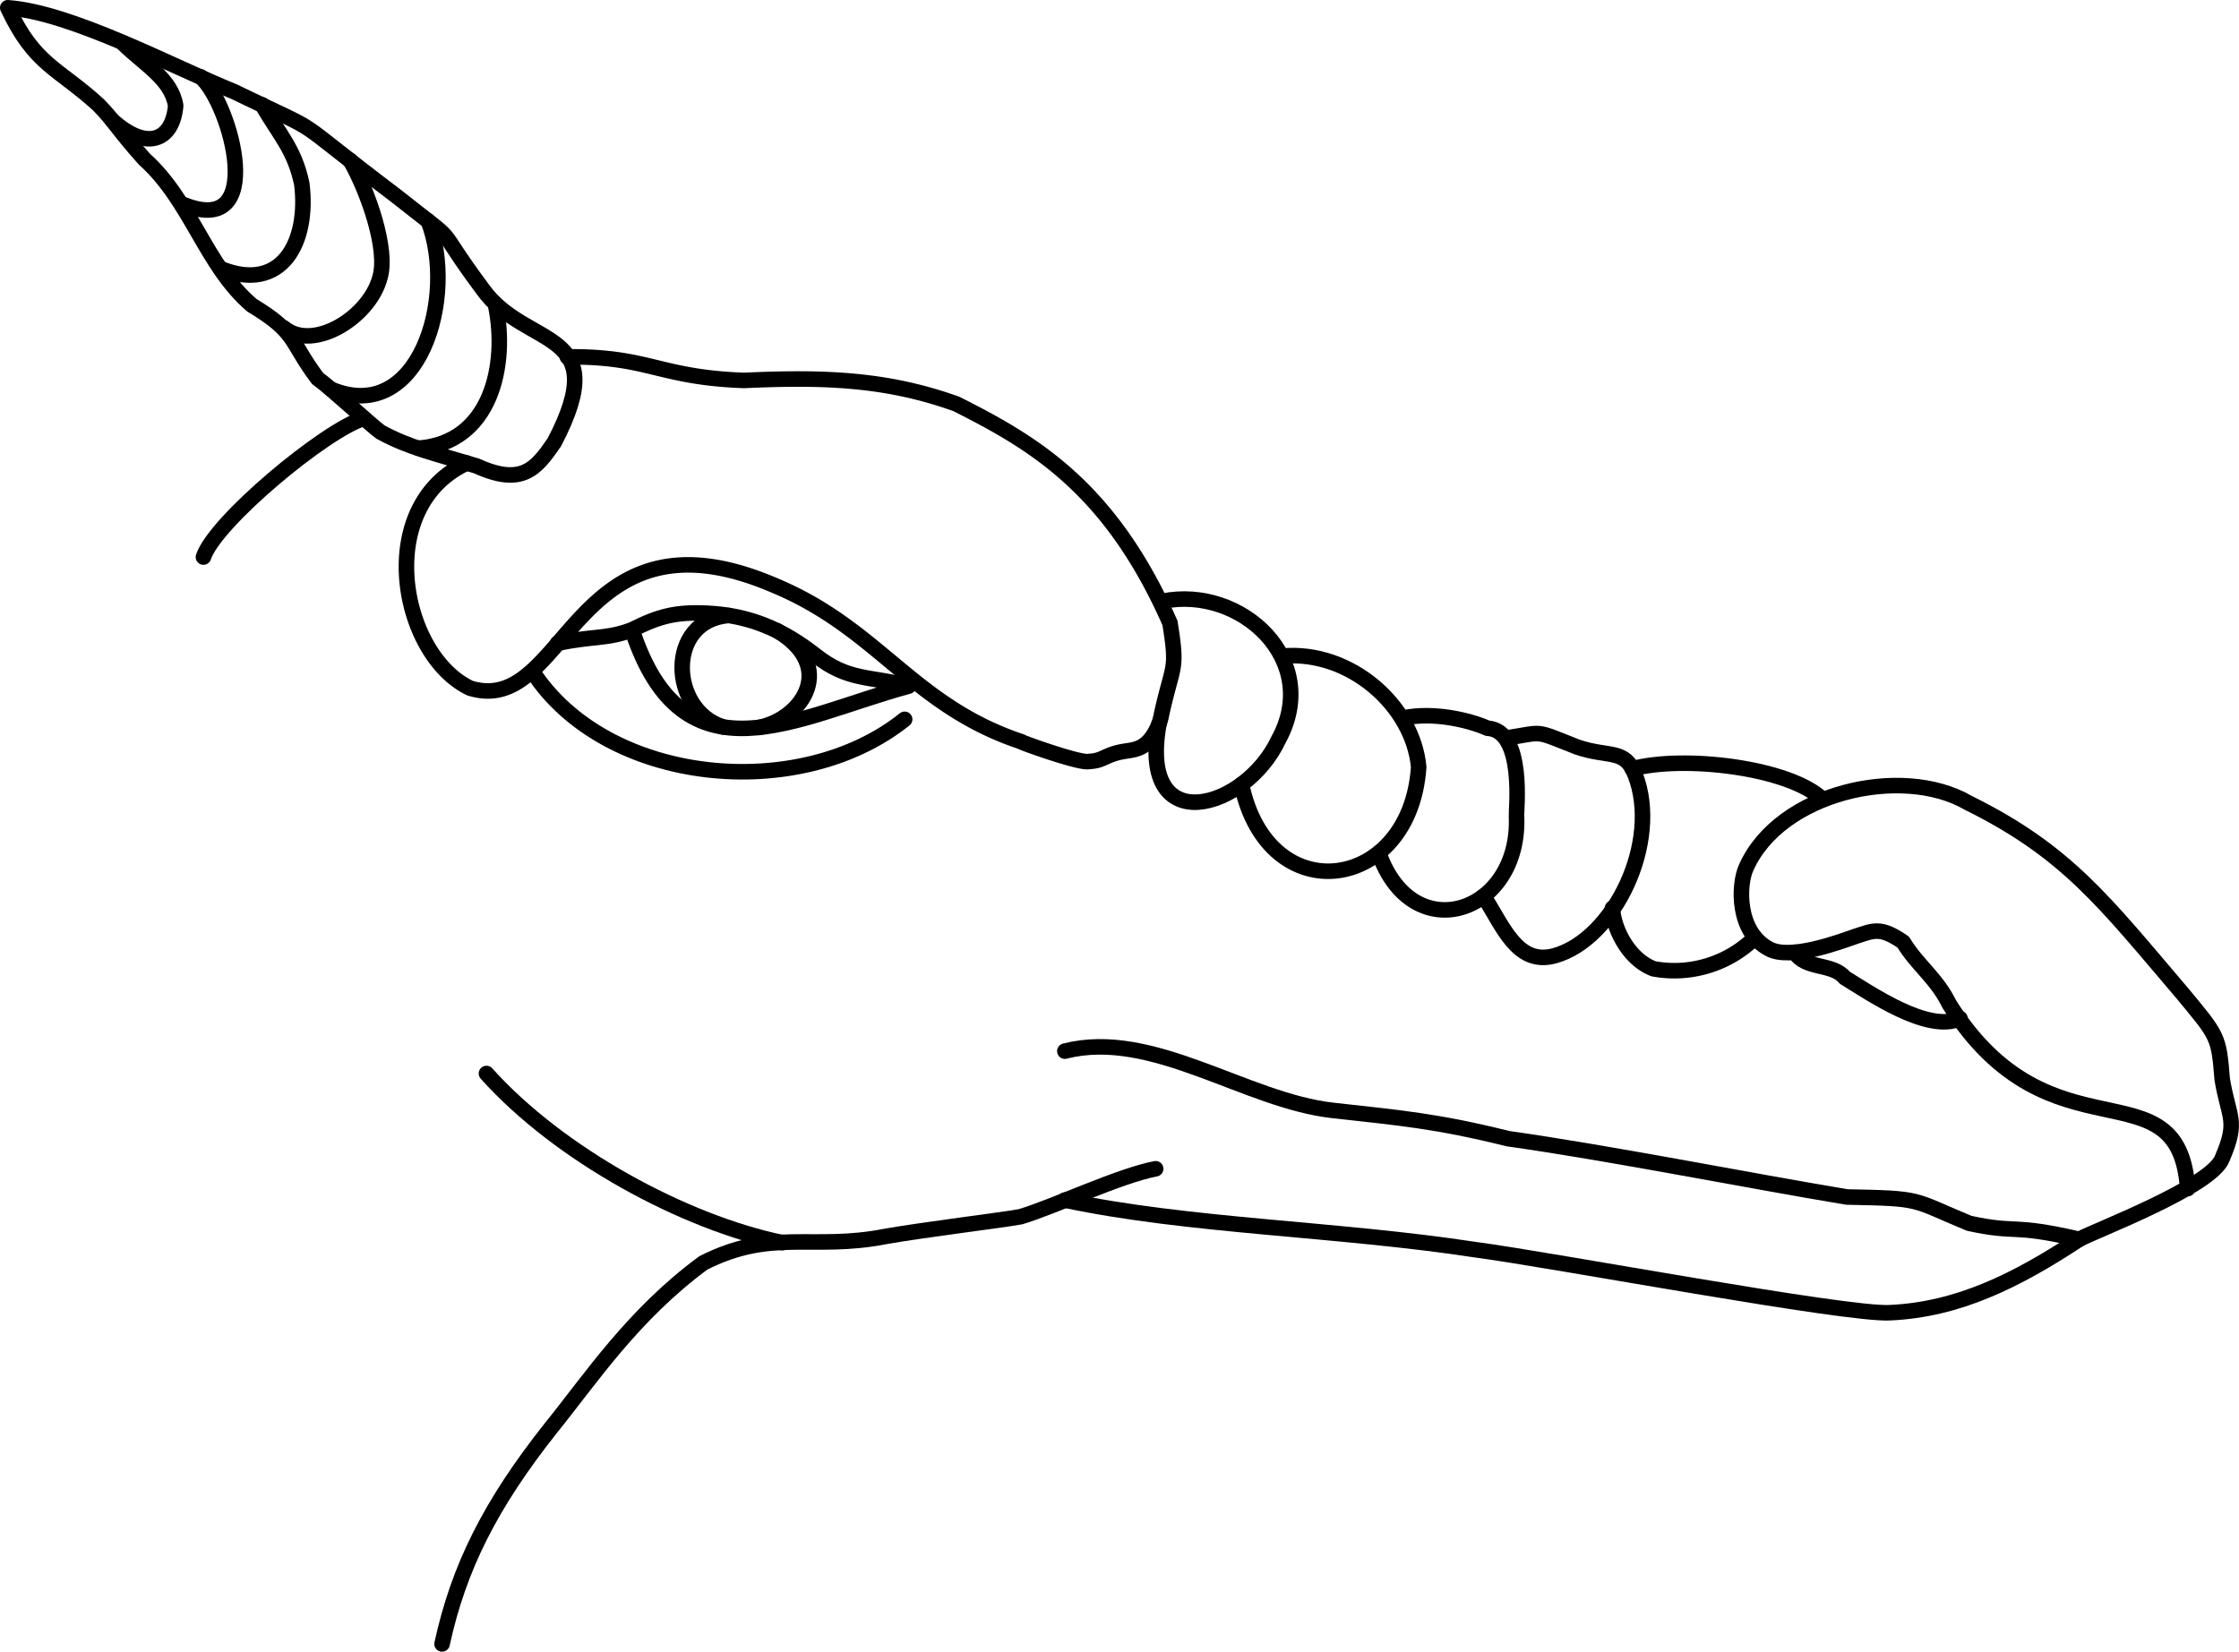<svg xmlns="http://www.w3.org/2000/svg" viewBox="0 0 432.18 318.89"><defs><style>.cls-1{fill:none;stroke:#000;stroke-linecap:round;stroke-linejoin:round;stroke-width:3px;}</style></defs><g id="Ebene_2" data-name="Ebene 2"><g id="Ebene_1-2" data-name="Ebene 1"><path class="cls-1" d="M85.33,317.39c3.21-14.74,9.3-26.91,21-41.68,7.76-9.6,15.78-21.81,29.42-31.88,13.27-6.72,21-2.34,35.14-5.11,7.42-1.31,22.48-3.14,26.09-3.81,6.54-1.95,19-7.9,26.09-9.26"/><path class="cls-1" d="M93.9,207.26C108,223,132.14,236,151,239.92"/><path class="cls-1" d="M109.51,68.9c15.84-.14,17.54,3.95,34.1,4.55,15.44-.71,27.53-.3,41,4.54,14.54,7.35,29.62,15.88,41.23,42.31,1.49,9.37.58,7.6-1.64,17.62a10.68,10.68,0,0,1-1.81,4.36c-1.54,2.18-3.2,2.46-5.09,2.73-4,.59-4.16,1.88-7.08,2-1.65.5-14-4-13.08-3.81-21-7-27.44-21.73-47.59-30.15-39.18-16.88-40,25.62-58.84,19.8-13.48-6.49-18.73-35-.61-43.45"/><path class="cls-1" d="M39.27,107.55c2.23-6.8,23.47-24.51,31-26.79"/><path class="cls-1" d="M224.39,116.08c15.22-3.1,30.8,11.43,22.38,26.75-6.33,13.47-27,19.53-23.11-2.81"/><path class="cls-1" d="M247.62,126.66c12.93-1.14,25.12,9.52,26.22,21.43-1.6,24.13-29,28.13-34.2,3.35"/><path class="cls-1" d="M270.92,138.6c6-1.23,12.86.51,16.22,2,7.29.44,5.47,16.11,5.58,16.94.86,18.65-19.91,25.92-26.55,7.22"/><path class="cls-1" d="M290.7,142.48c7.58-1.12,5.1-1.65,13.74,1.75,6.21,2.11,9.18.22,11.17,5.32,5.09,13-4.09,31.87-15.62,35-7.18,1.88-9.86-5.74-13.62-11.53"/><path class="cls-1" d="M315.06,148.44c9.89-2.69,30.3-.28,36.75,5.9"/><path class="cls-1" d="M311.25,175.34c.14,3.74,3,9.85,7.95,11.71a22.16,22.16,0,0,0,19.52-6"/><path class="cls-1" d="M205.54,231.7c23.93,5.08,52.46,5.49,79.19,9.57,14.7,1.93,71.88,12.69,80.1,12.17,13.15-.6,24.39-6.18,36.51-14.17,3.08-1.69,25.57-10.17,27.6-15.62,3.17-7.36,1.26-7.7,0-15.26-.66-8.38-.85-8.34-7.62-16.52C406.17,174.09,399,164.44,379.91,155c-12.83-7.46-36.45-2-42.87,12.54-1.48,3.22-1.83,12.31,4.36,15.62,4,2.31,13.6-1.27,16.71-2.36,3.5-1.11,4.77-2,9.26,1.09,2.67,4.44,6.44,6.94,8.9,12,19.65,31.18,44.25,10.84,46,35.6"/><path class="cls-1" d="M346.43,183.85c2.07,3.41,7.23,2,9.68,4.93,4.78,2.92,16.09,10.77,22.22,7.86"/><path class="cls-1" d="M205.54,202.94c16.9-4.32,34.92,9.6,51.77,11.45,13,1.45,19.86,2,33.78,5.45,19,2.67,46.82,8.17,65.39,11.26,14.82.29,12.26.37,23.61,5.08,9.57,2.07,7.92,0,21.25,3.09"/><path class="cls-1" d="M122,121.58c9.88,30.31,31.57,16.81,53.38,10.89-7.33-2-11.56-.91-17.89-5.89-6.54-5.14-12.92-7.77-20.83-8.18-6.27-.32-9.5.59-14.66,3.18-4.81,1.86-7.56,1.16-14.37,2.62"/><path class="cls-1" d="M140.57,118.83c-12,1-11.39,18.28-1,21.52"/><path class="cls-1" d="M150,121.77c11.57,6.89,4.94,17-3.51,18.68"/><path class="cls-1" d="M107,85.39c11.64-22.28-5.45-17.84-13.83-29.56-10.39-14-3.21-7.3-16.71-18C54.12,20.9,64.35,27,45.17,17.69,33.58,13,13.8,2.37,1.5,1.5,6.68,12.58,11.14,13.06,19,20.23c3.11,3.16,3.76,4.8,8.9,10.53,9,8.07,11.82,20.56,20.7,28.16,8.87,5.37,7.19,6.8,12.71,14.16,2.79,2,10.26,9,12.17,10.36,5.56,3,10.14,4,18.53,6.53C100.75,93.94,103.49,90.51,107,85.39Z"/><path class="cls-1" d="M23.73,8.36c4.17,4.13,9.35,6.85,10.18,12.05-.59,6.76-5.53,8.83-12.2,2.86"/><path class="cls-1" d="M38.73,14.83c5.88,5.24,13.08,31.58-3.62,24.53"/><path class="cls-1" d="M50.6,20.23c3.22,5.66,6.25,8.53,7.65,15.26,1.41,11.17-3.81,21.23-15.73,16.35"/><path class="cls-1" d="M67.62,31C71,36.9,75,48.22,73.32,53.65,71.25,61.32,60.38,68,54.75,63.27"/><path class="cls-1" d="M82.66,42.68c5.67,14.71-1.82,39.54-18.73,32.48"/><path class="cls-1" d="M102.74,129.57c14.27,22.05,51.58,25.59,71.88,9.31"/><path class="cls-1" d="M95.68,59c2.36,11.53-.92,26.5-14.91,27.53"/></g></g></svg>